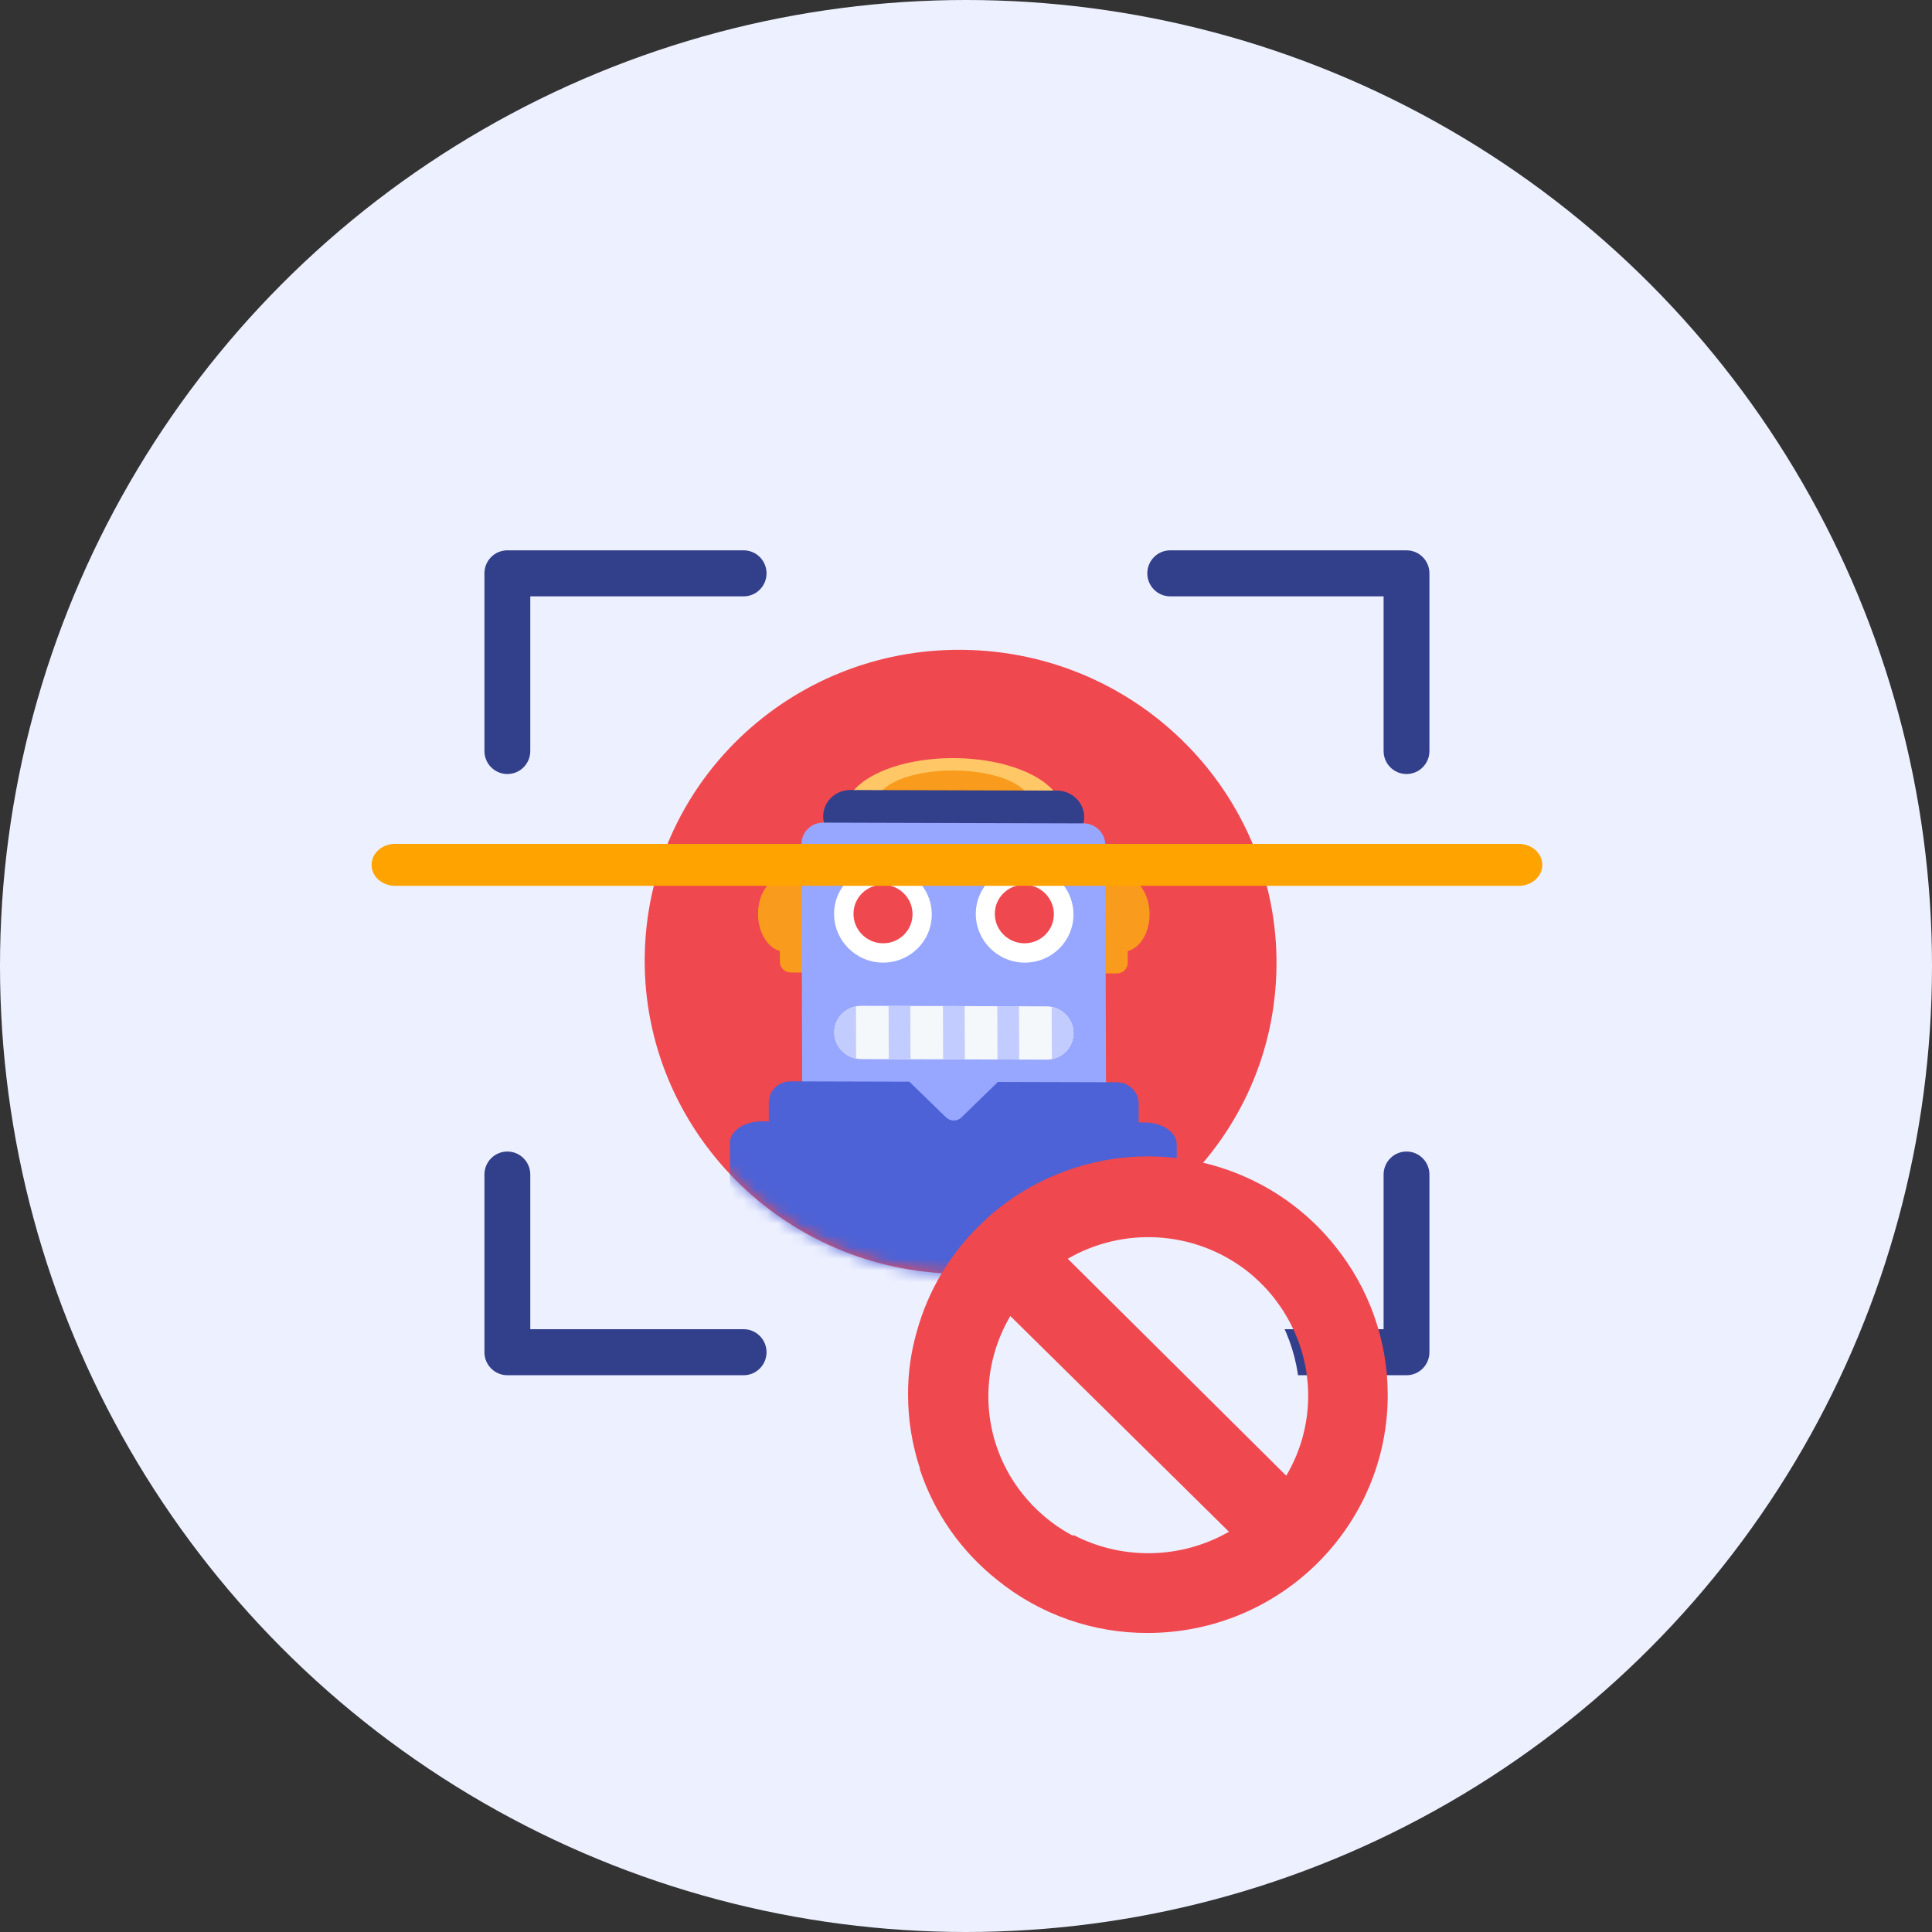 <svg width="165" height="165" viewBox="0 0 165 165" fill="none" xmlns="http://www.w3.org/2000/svg">
<rect x="0" y="0" width="165" height="165" fill="#333333" stroke="none"/>
<circle cx="82.5" cy="82.5" r="82.5" fill="#EDF0FF"/>
<path d="M53.576 81.067C54.118 65.52 67.314 53.423 83.019 54.016C98.724 54.609 111.043 67.669 110.502 83.216C109.96 98.764 96.764 110.861 81.059 110.268C65.354 109.675 53.035 96.615 53.576 81.067Z" fill="#F0484F" stroke="#EDF0FF" stroke-width="3"/>
<mask id="mask0_1715_238" style="mask-type:luminance" maskUnits="userSpaceOnUse" x="55" y="55" width="55" height="54">
<path d="M109.028 83.188C109.519 68.501 97.829 56.124 82.918 55.541C68.007 54.959 55.52 66.393 55.029 81.079C54.537 95.766 66.227 108.144 81.138 108.726C96.05 109.308 108.536 97.874 109.028 83.188Z" fill="white"/>
</mask>
<g mask="url(#mask0_1715_238)">
<path d="M67.06 81.286C65.782 81.282 64.742 79.838 64.737 78.061C64.731 76.284 65.763 74.847 67.041 74.85C68.319 74.854 69.36 76.297 69.365 78.075C69.37 79.852 68.338 81.289 67.06 81.286Z" fill="#F99B1C"/>
<path d="M95.875 81.286C94.597 81.282 93.557 79.838 93.551 78.061C93.546 76.284 94.578 74.847 95.856 74.85C97.134 74.854 98.175 76.297 98.18 78.075C98.185 79.852 97.153 81.289 95.875 81.286Z" fill="#F99B1C"/>
<path d="M66.603 82.139C66.604 82.644 67.02 83.054 67.534 83.055L70.319 83.063C70.832 83.065 71.246 82.657 71.245 82.152L71.221 73.929C71.219 73.425 70.803 73.015 70.29 73.013L67.504 73.005C66.991 73.004 66.577 73.412 66.579 73.916L66.603 82.139ZM91.671 82.21C91.672 82.715 92.089 83.125 92.602 83.126L95.387 83.134C95.899 83.135 96.314 82.728 96.313 82.223L96.289 74C96.287 73.496 95.87 73.085 95.358 73.084L92.572 73.076C92.06 73.075 91.645 73.483 91.647 73.987L91.671 82.21Z" fill="#F99B1C"/>
<path d="M72.171 69.297C72.178 71.824 76.338 72.97 81.463 72.985C86.589 72.999 90.741 71.877 90.734 69.349C90.727 66.822 86.565 64.76 81.439 64.746C76.314 64.731 72.163 66.769 72.171 69.297Z" fill="#FFC766"/>
<path d="M74.94 68.454C74.944 69.928 77.858 71.132 81.445 71.142C85.034 71.152 87.94 69.965 87.936 68.491C87.931 67.017 85.019 65.814 81.43 65.804C77.842 65.794 74.936 66.98 74.94 68.454Z" fill="#F99B1C"/>
<path d="M70.304 69.729C70.307 70.979 71.347 71.09 72.63 71.094L90.279 71.143C91.562 71.147 92.601 71.042 92.597 69.791C92.594 68.54 91.551 67.524 90.269 67.52L72.619 67.471C71.336 67.467 70.3 68.478 70.304 69.729Z" fill="#323F8A"/>
<path d="M70.298 70.255L92.539 70.318C93.562 70.321 94.395 71.147 94.398 72.161L94.467 96.045L68.519 95.971L68.45 72.087C68.447 71.073 69.275 70.252 70.298 70.255Z" fill="#97A7FF"/>
<path d="M65.056 95.769L97.766 95.862C99.27 95.866 100.494 96.7 100.497 97.723L100.567 121.82L62.406 121.711L62.336 97.615C62.333 96.592 63.552 95.765 65.056 95.769Z" fill="#4D62D6"/>
<path d="M65.66 95.057L65.657 94.154C65.654 93.156 66.484 92.349 67.51 92.352L77.662 92.38L80.796 95.428C81.16 95.783 81.748 95.784 82.11 95.432L85.226 92.401L95.378 92.429C96.404 92.432 97.239 93.244 97.242 94.242L97.244 95.145C97.247 96.143 97.346 96.953 96.321 96.95L66.594 96.867C65.568 96.864 65.663 96.055 65.66 95.057Z" fill="#4D62D6"/>
<path d="M75.417 82.211C73.114 82.204 71.241 80.348 71.235 78.065C71.228 75.782 73.09 73.936 75.393 73.943C77.696 73.95 79.568 75.806 79.575 78.089C79.582 80.372 77.72 82.217 75.417 82.211Z" fill="white"/>
<path d="M75.42 80.56C74.028 80.556 72.895 79.434 72.891 78.053C72.887 76.673 74.013 75.557 75.406 75.561C76.798 75.565 77.93 76.687 77.934 78.068C77.938 79.448 76.813 80.564 75.42 80.56Z" fill="#F0484F"/>
<path d="M87.519 82.211C85.216 82.204 83.344 80.348 83.337 78.065C83.331 75.782 85.192 73.936 87.495 73.943C89.799 73.95 91.671 75.806 91.677 78.089C91.684 80.372 89.822 82.217 87.519 82.211Z" fill="white"/>
<path d="M71.25 88.17C71.254 89.427 72.296 90.448 73.579 90.451L89.368 90.496C90.65 90.499 91.687 89.484 91.683 88.228C91.679 86.971 90.637 85.95 89.354 85.947L73.566 85.902C72.283 85.899 71.247 86.914 71.25 88.17Z" fill="#F5F8FA"/>
<path d="M82.389 85.927L80.531 85.922L80.545 90.471L82.402 90.476L82.389 85.927ZM87.032 85.94L85.175 85.935L85.188 90.484L87.046 90.489L87.032 85.94ZM77.745 85.914L75.888 85.909L75.901 90.458L77.758 90.463L77.745 85.914ZM91.683 88.228C91.686 89.328 90.891 90.243 89.832 90.451L89.819 85.993C90.879 86.207 91.68 87.127 91.683 88.228ZM73.101 85.947L73.114 90.404C72.054 90.189 71.254 89.27 71.25 88.169C71.247 87.069 72.042 86.155 73.101 85.947Z" fill="#C3CCFF"/>
<path d="M87.49 80.56C86.098 80.556 84.966 79.434 84.962 78.053C84.958 76.673 86.083 75.557 87.476 75.561C88.869 75.565 90.001 76.687 90.005 78.068C90.009 79.448 88.883 80.564 87.49 80.56Z" fill="#F0484F"/>
</g>
<path d="M41.372 64.139V48.965C41.372 47.88 42.249 47 43.33 47H63.507C64.588 47 65.465 47.88 65.465 48.965C65.465 50.051 64.588 50.931 63.507 50.931H45.288V64.139C45.288 65.225 44.411 66.105 43.33 66.105C42.249 66.105 41.372 65.225 41.372 64.139Z" fill="#323F8A"/>
<path d="M41.372 100.31C41.372 99.225 42.249 98.345 43.33 98.345C44.411 98.345 45.288 99.225 45.288 100.31V113.519H63.507C64.588 113.519 65.465 114.399 65.465 115.484C65.465 116.57 64.588 117.45 63.507 117.45H43.33C42.249 117.45 41.372 116.57 41.372 115.484V100.31Z" fill="#323F8A"/>
<path d="M118.165 64.139V50.931H99.942C98.861 50.931 97.985 50.051 97.985 48.965C97.985 47.88 98.861 47 99.942 47H120.121C121.202 47 122.078 47.88 122.078 48.965V64.139C122.078 65.225 121.202 66.105 120.121 66.105C119.041 66.105 118.165 65.225 118.165 64.139Z" fill="#323F8A"/>
<path d="M118.165 100.31C118.165 99.225 119.041 98.345 120.121 98.345C121.202 98.345 122.078 99.225 122.078 100.31V115.484C122.078 116.57 121.202 117.45 120.121 117.45H99.942C98.861 117.45 97.985 116.57 97.985 115.484C97.985 114.399 98.861 113.519 99.942 113.519H118.165V100.31Z" fill="#323F8A"/>
<path d="M129.715 72.071C130.821 72.071 131.718 72.873 131.718 73.862C131.718 74.852 130.821 75.653 129.715 75.653H33.738C32.631 75.653 31.734 74.852 31.734 73.862C31.734 72.873 32.631 72.071 33.738 72.071H129.715Z" fill="#FFA300"/>
<circle cx="96.5" cy="119.5" r="14.5" fill="#EDF0FF"/>
<path d="M114.03 106.431C110.174 101.594 104.302 98.768 98.082 98.758C93.007 98.76 88.115 100.626 84.346 103.994L84.146 104.192C81.299 106.788 79.26 110.135 78.265 113.841C77.782 115.555 77.54 117.329 77.551 119.11C77.551 121.247 77.893 123.368 78.563 125.4V125.5C79.797 129.231 82.107 132.522 85.207 134.967C88.837 137.899 93.383 139.487 98.064 139.461C109.395 139.427 118.552 130.295 118.518 119.064C118.503 114.472 116.921 110.017 114.028 106.431H114.03ZM91.686 131.129H91.569C89.872 130.217 88.39 128.96 87.216 127.441C85.384 125.082 84.396 122.185 84.41 119.209C84.418 116.813 85.066 114.462 86.286 112.392L104.958 130.818C100.885 133.151 95.894 133.263 91.718 131.115L91.686 131.131V131.129ZM109.81 125.993L91.189 107.501C95.962 104.741 101.942 105.106 106.339 108.423C107.909 109.618 109.202 111.133 110.126 112.869C112.353 117.008 112.246 121.999 109.844 126.042L109.812 125.993H109.81Z" fill="#F0484F"/>
</svg>
